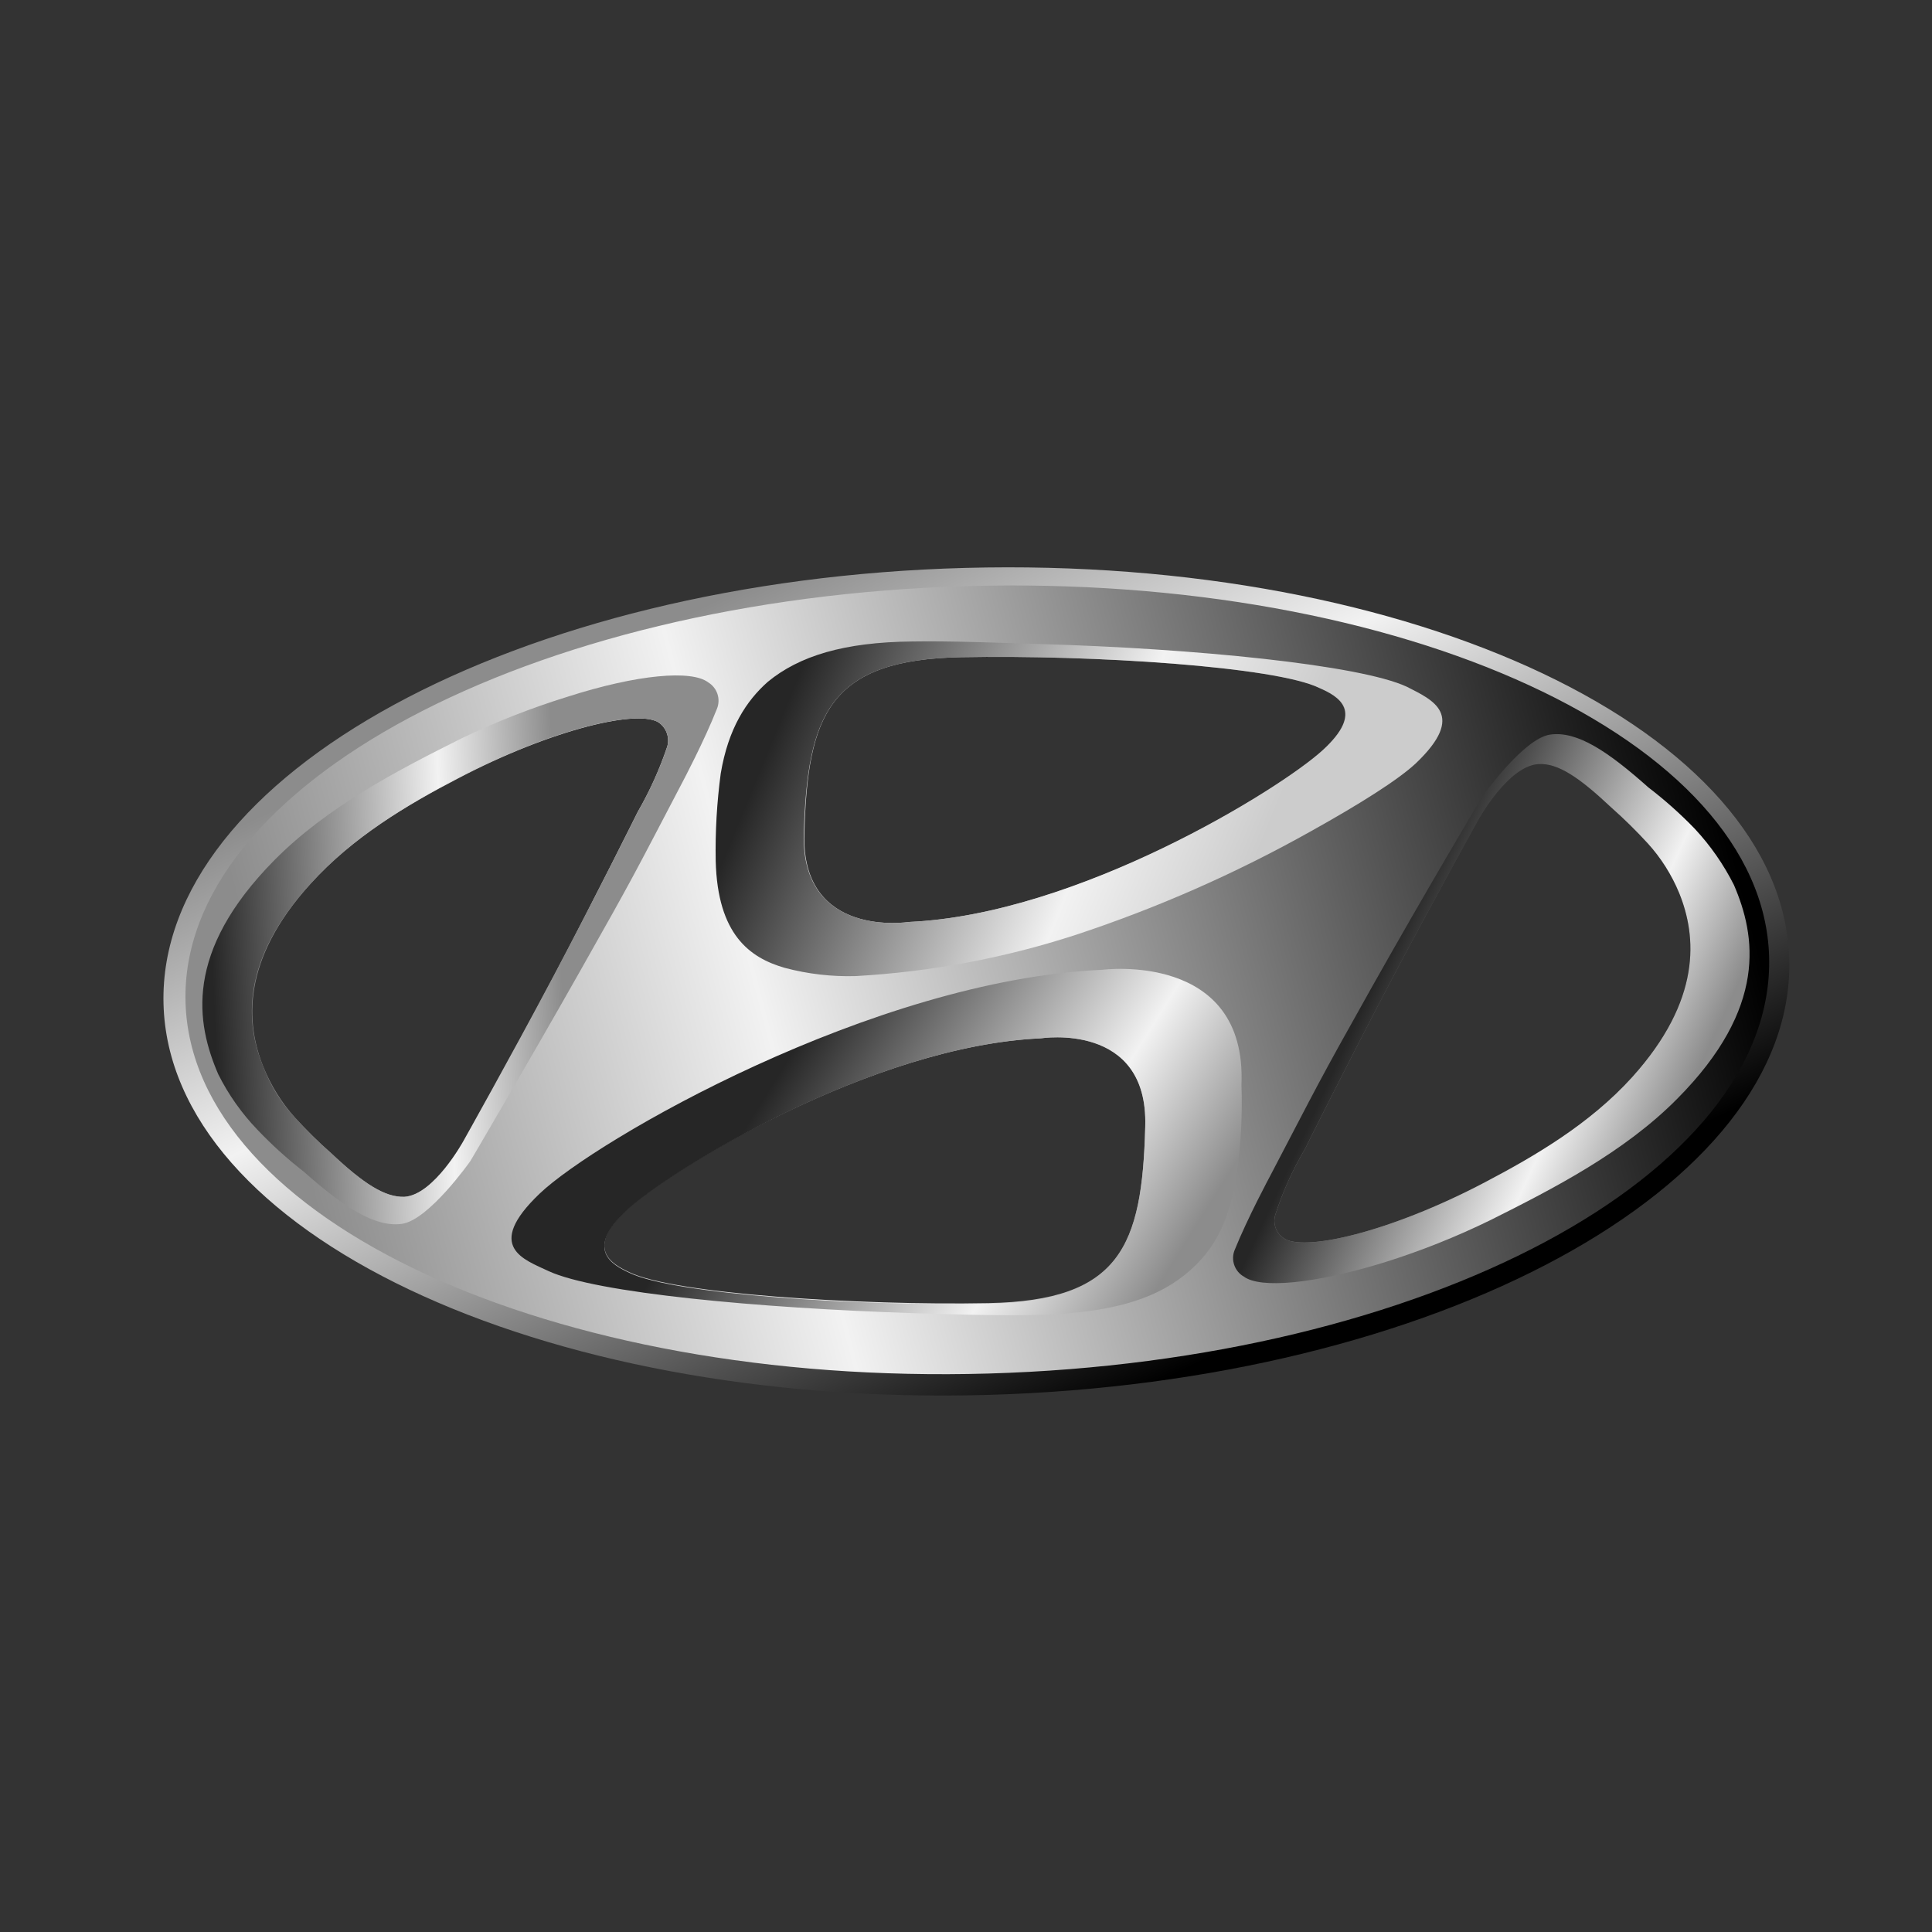 <svg width="128" height="128" viewBox="0 0 128 128" fill="none" xmlns="http://www.w3.org/2000/svg">
<rect x="0" y="0" width="128" height="128" fill="#333333" stroke="none"/>
<g clip-path="url(#clip0_6_40567)">
<g clip-path="url(#clip1_6_40567)">
<path fill-rule="evenodd" clip-rule="evenodd" d="M118.542 63.542C118.125 48.458 93.667 36.833 63.958 37.625C34.25 38.417 10.458 51.375 10.833 66.5C11.208 81.625 35.708 93.25 65.417 92.417C95.125 91.583 118.958 78.667 118.542 63.542ZM50.875 45.167C52.958 43.458 55.917 42.542 60.458 42.5C62.917 42.5 66.167 42.583 68.833 42.667C79.083 42.958 90.083 44.042 93.208 45.5C94.917 46.375 97.208 47.333 93.792 50.583C92.625 51.667 90.125 53.25 86.833 55.083C81.844 57.873 76.598 60.176 71.167 61.958C66.485 63.484 61.625 64.394 56.708 64.667C55.107 64.716 53.507 64.534 51.958 64.125C49.667 63.458 47.542 61.875 47.417 57.042C47.382 55.105 47.494 53.169 47.75 51.25C48.25 48.25 49.417 46.417 50.875 45.167ZM26.625 81.083C24.833 81.375 22.75 80 20.125 77.625C19.029 76.773 17.998 75.84 17.042 74.833C15.991 73.74 15.12 72.489 14.458 71.125C13 67.792 12.167 63.042 18.167 56.958C21.708 53.417 26.417 50.958 30.583 48.917C32.837 47.797 35.178 46.864 37.583 46.125C42.25 44.625 45.833 44.375 46.917 45.167C47.201 45.346 47.414 45.619 47.52 45.938C47.626 46.257 47.619 46.602 47.5 46.917C46.821 48.58 46.056 50.208 45.208 51.792C41.917 58.042 42.208 57.667 38.458 64.25C34.708 70.833 31.167 76.917 31.167 76.917C31.167 76.917 28.625 81 26.625 81.083ZM78.5 84.458C76.417 86.208 73.333 87.083 68.333 87.125L60.5 87C50.292 86.708 39.458 85.667 36.333 84.208C34.75 83.458 32.333 82.333 35.75 79.083C39.167 75.833 57.833 64.917 73.042 64.292C73.042 64.292 82.625 63 82.25 71.917C82.319 73.852 82.221 75.79 81.958 77.708C81.5 80.667 80.417 82.917 78.5 84.458ZM111.167 72.833C107.625 76.375 102.917 78.833 98.75 80.875C96.496 81.994 94.155 82.928 91.75 83.667C87.083 85.125 83.5 85.417 82.417 84.625C82.123 84.444 81.903 84.164 81.797 83.836C81.69 83.508 81.703 83.153 81.833 82.833C82.667 80.708 84.125 78 84.125 78C87.417 71.75 87.125 72.125 90.833 65.5C94.542 58.875 98.167 52.875 98.167 52.875C98.167 52.875 100.708 48.833 102.708 48.708C104.708 48.583 106.583 49.833 109.208 52.167C110.294 53.031 111.324 53.963 112.292 54.958C113.323 56.066 114.193 57.315 114.875 58.667C116.333 62 117.125 66.75 111.167 72.833Z" fill="url(#paint0_linear_6_40567)"/>
<path fill-rule="evenodd" clip-rule="evenodd" d="M117.208 63.375C116.792 49 92.958 38 64 38.833C35.042 39.667 11.875 52.042 12.292 66.417C12.708 80.792 36.542 91.833 65.5 91C94.458 90.167 117.625 77.792 117.208 63.375ZM53.292 55.25C53.5 47.292 54.958 43.708 63.667 43.542C72.375 43.375 84.542 44.167 87.417 45.583C88.625 46.125 90.458 47.125 87.583 49.75C84.708 52.375 71.417 60.583 60.208 61.083C60.208 61.083 53.083 62.208 53.292 55.25ZM30.75 75.583C30.75 75.583 28.792 79.167 26.792 79.292C25.5 79.333 24.083 78.417 21.958 76.417C21.112 75.668 20.305 74.875 19.542 74.042C18.661 73.058 17.956 71.931 17.458 70.708C16.292 67.833 15.958 63.625 20.583 58.542C23.375 55.458 26.958 53.333 30.333 51.583C36.583 48.292 42.458 46.917 43.708 47.917C43.935 48.095 44.103 48.337 44.192 48.612C44.281 48.886 44.287 49.181 44.208 49.458C43.702 50.964 43.046 52.416 42.25 53.792C42.25 53.792 39.5 59.333 36.625 64.792C33.75 70.25 30.75 75.583 30.75 75.583ZM75.875 74.625C75.667 82.583 74.208 86.167 65.5 86.333C56.792 86.5 44.625 85.708 41.708 84.292C40.542 83.75 38.708 82.75 41.542 80.125C44.375 77.5 57.792 69.292 68.958 68.792C68.958 68.792 76.083 67.667 75.875 74.625ZM108.125 71.375C105.333 74.458 101.708 76.583 98.375 78.333C92.125 81.625 86.25 83 85 82C84.764 81.829 84.589 81.588 84.499 81.311C84.409 81.034 84.409 80.735 84.5 80.458C84.989 78.945 85.646 77.492 86.458 76.125C86.458 76.125 89.208 70.583 92.083 65.125C94.958 59.667 97.958 54.292 97.958 54.292C97.958 54.292 99.917 50.75 101.917 50.625C103.208 50.542 104.625 51.5 106.75 53.5C107.596 54.249 108.403 55.042 109.167 55.875C110.047 56.843 110.752 57.957 111.25 59.167C112.417 62.042 112.75 66.25 108.125 71.375Z" fill="url(#paint1_linear_6_40567)"/>
<path fill-rule="evenodd" clip-rule="evenodd" d="M114.875 58.625C114.193 57.273 113.323 56.025 112.292 54.917C111.334 53.924 110.304 53.005 109.208 52.167C106.542 49.792 104.5 48.417 102.708 48.667C100.917 48.917 98.167 52.833 98.167 52.833C98.167 52.833 94.417 59.125 90.833 65.5C87.25 71.875 87.375 71.75 84.125 77.958C84.125 77.958 82.667 80.667 81.792 82.833C81.667 83.151 81.662 83.504 81.777 83.825C81.892 84.147 82.119 84.416 82.417 84.583C83.5 85.375 87.042 85.083 91.75 83.625C94.15 82.872 96.49 81.939 98.75 80.833C102.917 78.75 107.625 76.333 111.125 72.792C117.125 66.75 116.333 62 114.875 58.625ZM108.125 71.375C105.333 74.458 101.708 76.583 98.375 78.333C92.125 81.625 86.25 83 85 82C84.764 81.829 84.588 81.588 84.499 81.311C84.409 81.034 84.409 80.735 84.5 80.458C84.989 78.945 85.646 77.492 86.458 76.125C86.458 76.125 89.208 70.583 92.083 65.125C94.958 59.667 97.958 54.292 97.958 54.292C97.958 54.292 99.917 50.75 101.917 50.625C103.208 50.542 104.625 51.5 106.75 53.5C107.596 54.249 108.403 55.042 109.167 55.875C110.047 56.843 110.751 57.957 111.25 59.167C112.417 62.042 112.75 66.25 108.125 71.375Z" fill="url(#paint2_linear_6_40567)"/>
<path fill-rule="evenodd" clip-rule="evenodd" d="M73.042 64.25C57.833 64.917 39.458 75.542 35.75 79.083C32.042 82.625 34.75 83.458 36.333 84.208C39.458 85.667 50.292 86.667 60.5 87C63.208 87.083 65.875 87.167 68.333 87.125C73.333 87.042 76.375 86.167 78.5 84.458C80.625 82.75 81.5 80.667 81.958 77.625C82.222 75.72 82.319 73.796 82.25 71.875C82.625 63 73.042 64.25 73.042 64.25ZM75.875 74.667C75.667 82.625 74.208 86.208 65.5 86.375C56.792 86.542 44.625 85.75 41.708 84.333C40.542 83.792 38.708 82.792 41.542 80.167C44.375 77.542 57.792 69.292 68.958 68.792C68.958 68.792 76.083 67.667 75.875 74.625V74.667Z" fill="url(#paint3_linear_6_40567)"/>
<path fill-rule="evenodd" clip-rule="evenodd" d="M46.917 45.208C45.833 44.375 42.25 44.667 37.583 46.167C35.185 46.909 32.846 47.828 30.583 48.917C26.417 51 21.708 53.417 18.167 57C12.167 63.083 13 67.792 14.458 71.167C15.13 72.512 16.001 73.748 17.042 74.833C17.998 75.84 19.029 76.773 20.125 77.625C22.75 79.958 24.833 81.333 26.625 81.083C28.417 80.833 31.167 76.917 31.167 76.917C31.167 76.917 34.875 70.625 38.458 64.292C42.042 57.958 41.958 58.042 45.208 51.833C45.208 51.833 46.667 49.083 47.5 46.958C47.628 46.645 47.639 46.296 47.532 45.975C47.425 45.654 47.207 45.382 46.917 45.208ZM44.208 49.458C43.702 50.964 43.045 52.416 42.25 53.792C42.25 53.792 39.5 59.333 36.625 64.75C33.75 70.167 30.708 75.583 30.708 75.583C30.708 75.583 28.75 79.167 26.792 79.292C25.5 79.333 24.083 78.417 21.958 76.417C21.102 75.678 20.295 74.885 19.542 74.042C18.633 73.079 17.925 71.946 17.458 70.708C16.25 67.833 15.917 63.625 20.583 58.542C23.375 55.458 26.958 53.333 30.292 51.583C36.542 48.292 42.417 46.917 43.708 47.917C43.935 48.095 44.103 48.337 44.192 48.612C44.281 48.886 44.287 49.181 44.208 49.458Z" fill="url(#paint4_linear_6_40567)"/>
<path fill-rule="evenodd" clip-rule="evenodd" d="M93.208 45.5C90.083 44.042 79.083 42.958 68.833 42.667C66.167 42.583 62.917 42.458 60.458 42.5C55.917 42.542 52.958 43.458 50.875 45.167C49.458 46.417 48.25 48.25 47.75 51.25C47.494 53.169 47.382 55.105 47.417 57.042C47.542 61.917 49.667 63.458 52 64.125C53.535 64.533 55.121 64.715 56.708 64.667C61.638 64.39 66.511 63.48 71.208 61.958C76.626 60.175 81.859 57.873 86.833 55.083C90.125 53.25 92.625 51.667 93.792 50.583C97.208 47.333 94.917 46.375 93.208 45.5ZM87.625 49.708C84.792 52.292 71.417 60.583 60.208 61.083C60.208 61.083 53.083 62.208 53.25 55.25C53.5 47.292 54.958 43.708 63.667 43.542C72.375 43.375 84.542 44.167 87.417 45.583C88.667 46.125 90.458 47.125 87.625 49.708Z" fill="url(#paint5_linear_6_40567)"/>
</g>
</g>
<defs>
<linearGradient id="paint0_linear_6_40567" x1="51.779" y1="37.733" x2="77.133" y2="91.371" gradientUnits="userSpaceOnUse">
<stop stop-color="#8C8C8C"/>
<stop offset="0.33" stop-color="#F2F2F2"/>
<stop offset="1"/>
</linearGradient>
<linearGradient id="paint1_linear_6_40567" x1="20.067" y1="76.546" x2="113.692" y2="52.167" gradientUnits="userSpaceOnUse">
<stop stop-color="#8C8C8C"/>
<stop offset="0.33" stop-color="#F2F2F2"/>
<stop offset="1"/>
</linearGradient>
<linearGradient id="paint2_linear_6_40567" x1="110.729" y1="74.737" x2="90.833" y2="65.533" gradientUnits="userSpaceOnUse">
<stop stop-color="#8C8C8C"/>
<stop offset="0.33" stop-color="#F2F2F2"/>
<stop offset="1" stop-color="#262626"/>
</linearGradient>
<linearGradient id="paint3_linear_6_40567" x1="76.062" y1="86.308" x2="51.679" y2="71.033" gradientUnits="userSpaceOnUse">
<stop stop-color="#8C8C8C"/>
<stop offset="0.33" stop-color="#F2F2F2"/>
<stop offset="1" stop-color="#262626"/>
</linearGradient>
<linearGradient id="paint4_linear_6_40567" x1="37.137" y1="62.871" x2="14.058" y2="63.85" gradientUnits="userSpaceOnUse">
<stop stop-color="#8C8C8C"/>
<stop offset="0.33" stop-color="#F2F2F2"/>
<stop offset="1" stop-color="#262626"/>
</linearGradient>
<linearGradient id="paint5_linear_6_40567" x1="82.417" y1="58.846" x2="52.192" y2="46.492" gradientUnits="userSpaceOnUse">
<stop stop-color="#CCCCCC"/>
<stop offset="0.33" stop-color="#F2F2F2"/>
<stop offset="1" stop-color="#262626"/>
</linearGradient>
<clipPath id="clip0_6_40567">
<rect width="128" height="128" fill="white"/>
</clipPath>
<clipPath id="clip1_6_40567">
<rect width="128" height="128" fill="white"/>
</clipPath>
</defs>
</svg>
